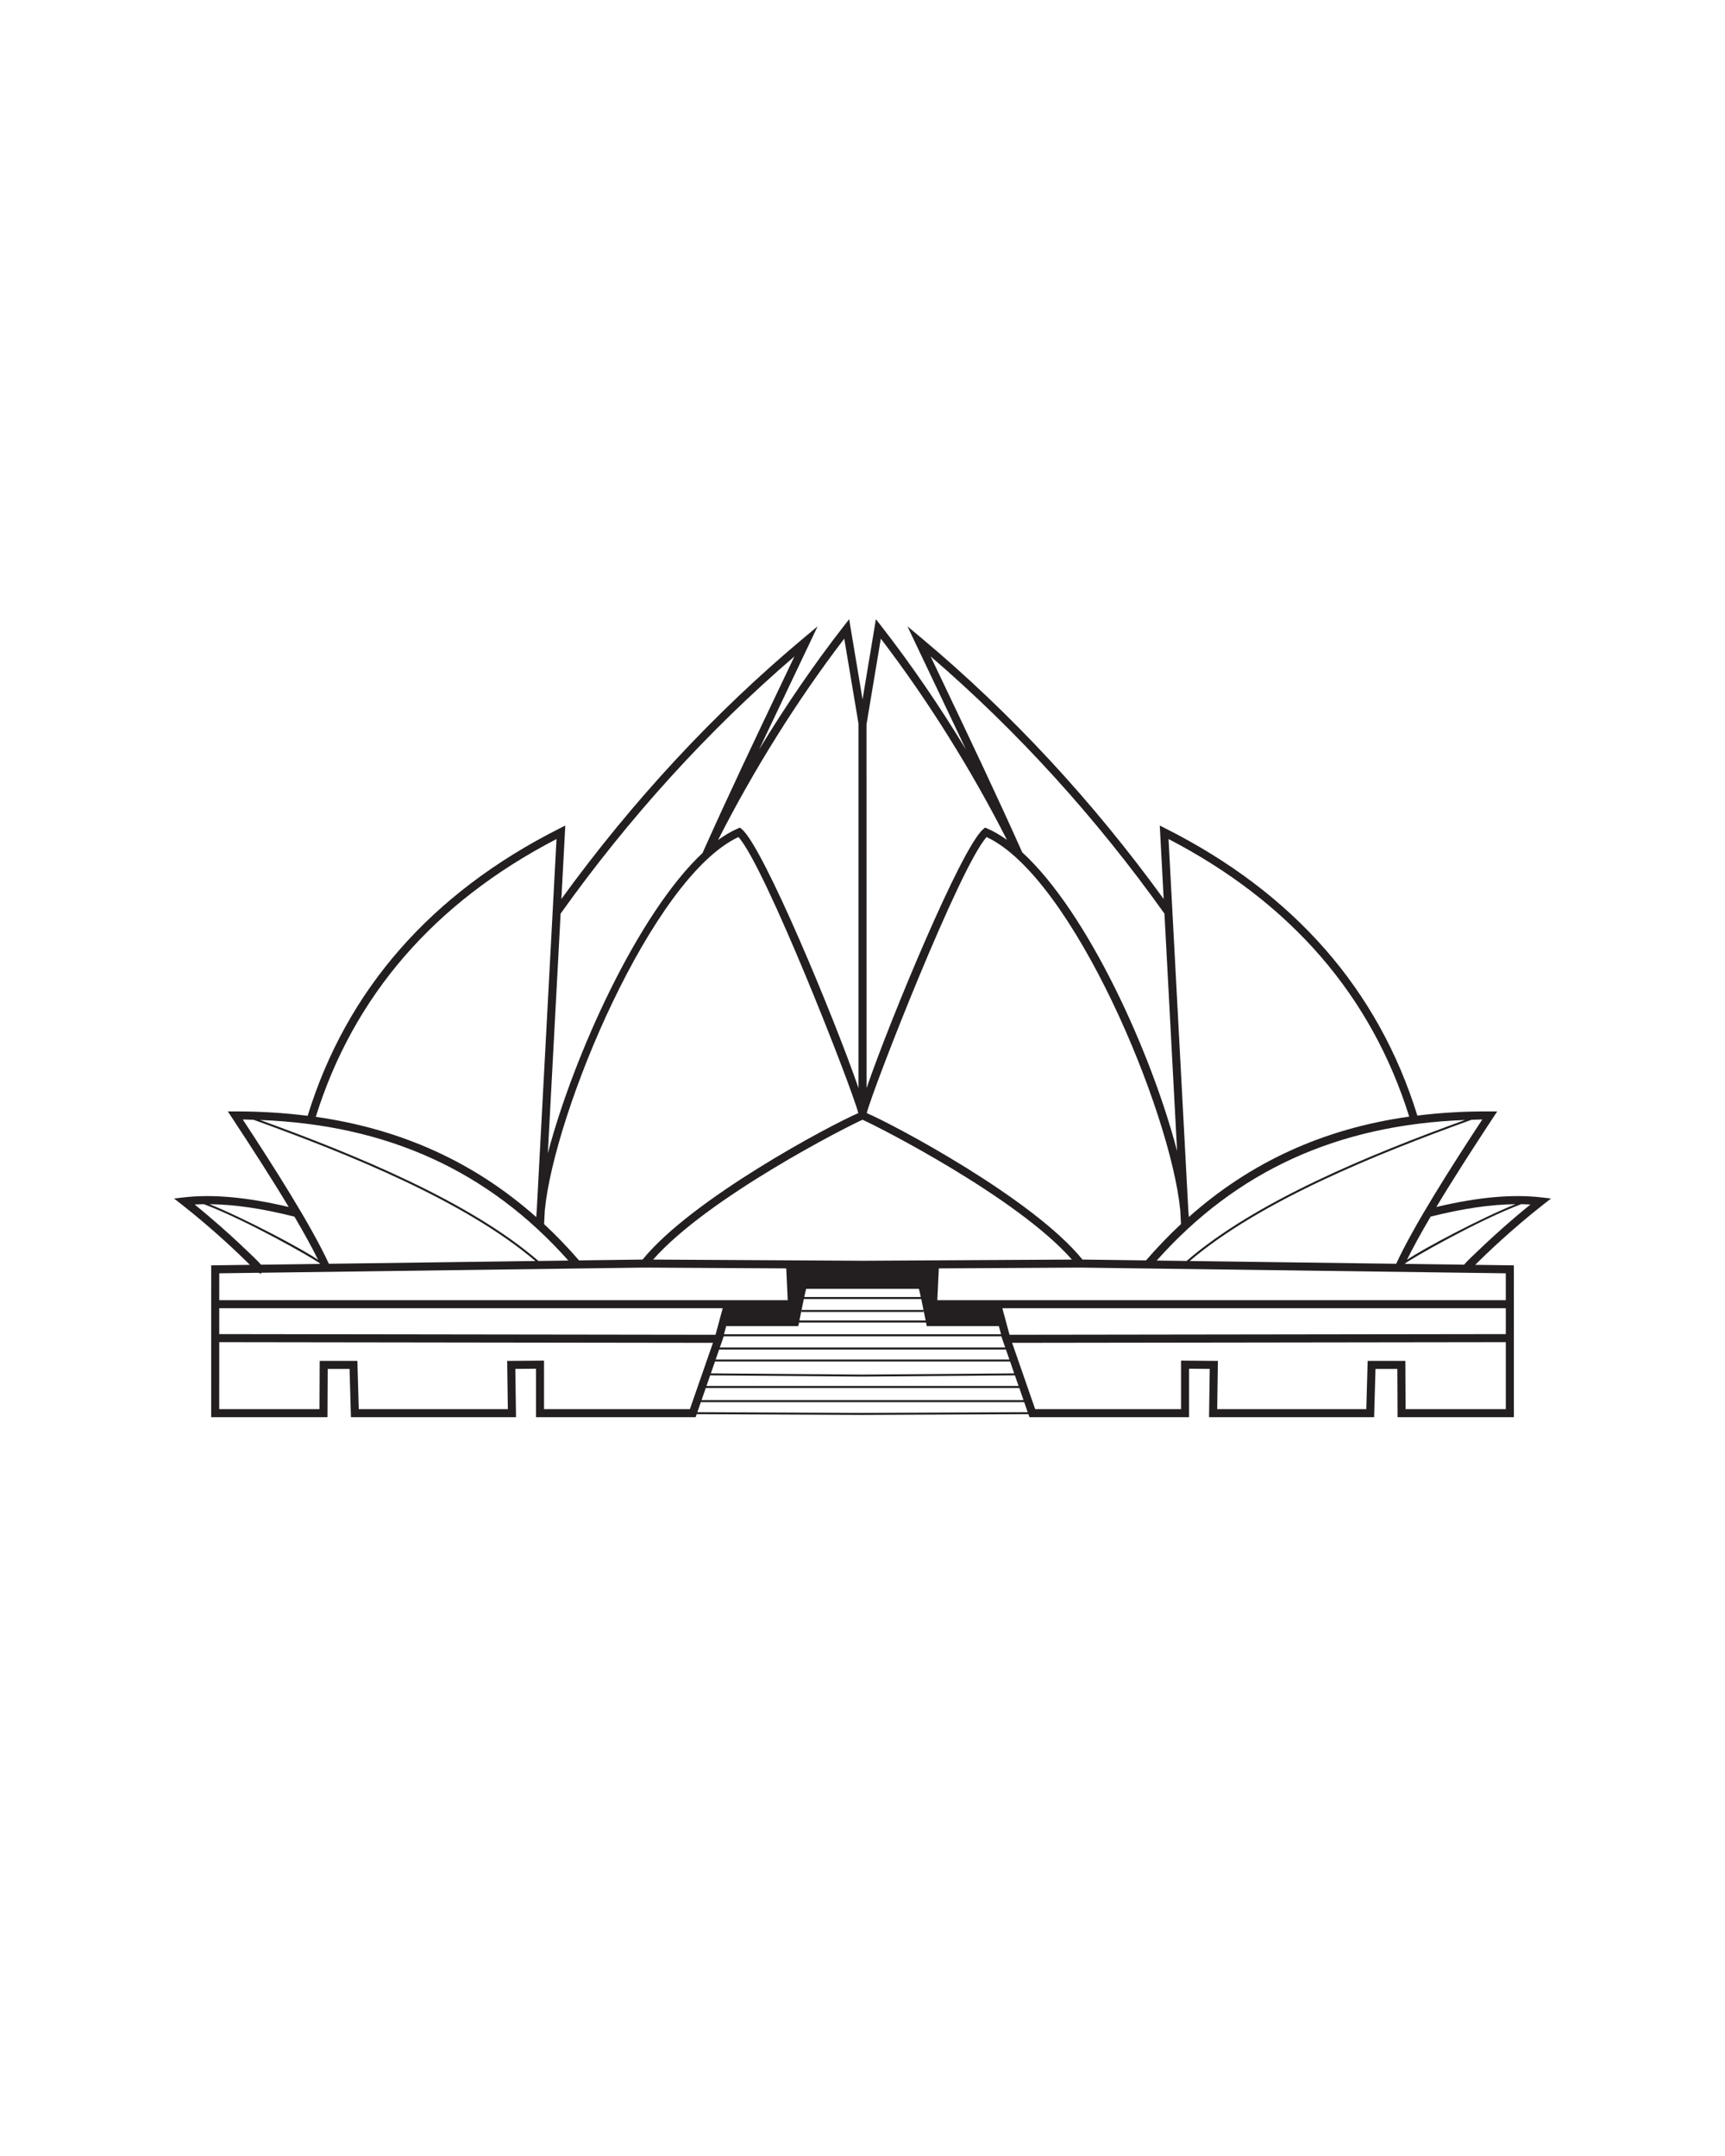 <svg xmlns="http://www.w3.org/2000/svg" xmlns:xlink="http://www.w3.org/1999/xlink" width="1080" zoomAndPan="magnify" viewBox="0 0 810 1012.5" height="1350" preserveAspectRatio="xMidYMid meet" version="1.2"><defs><clipPath id="3f413f6b71"><path d="M 81.16 290.785 L 728.84 290.785 L 728.84 665.602 L 81.16 665.602 Z M 81.16 290.785 "/></clipPath></defs><g id="8d1cd1184e"><g clip-rule="nonzero" clip-path="url(#3f413f6b71)"><path style=" stroke:none;fill-rule:nonzero;fill:#231f20;fill-opacity:1;" d="M 724.676 565.684 L 728.297 562.844 L 723.73 562.316 C 710 560.73 693.824 562.238 674.465 566.828 C 682.785 552.957 692.473 538.004 701.117 524.871 L 703.039 521.953 L 699.547 521.941 C 687.754 521.863 676.441 522.551 665.535 523.902 C 647.277 464.824 607.574 419.488 547.496 389.164 L 544.586 387.695 L 546.422 422.184 C 513.059 376.191 474.867 334.969 432.727 299.68 L 426.109 294.141 L 429.805 301.941 C 433.051 308.789 436.348 315.711 439.68 322.703 C 444.266 332.336 448.914 342.094 453.57 351.965 C 441.25 331.645 427.785 311.973 413.941 294.184 L 411.293 290.785 L 405.023 328.453 L 398.734 290.785 L 396.086 294.184 C 382.242 311.973 368.781 331.637 356.461 351.957 C 361.09 342.148 365.711 332.453 370.27 322.879 C 373.625 315.828 376.949 308.848 380.223 301.941 L 383.918 294.141 L 377.301 299.68 C 335.164 334.965 296.973 376.191 263.605 422.184 L 265.441 387.695 L 262.531 389.164 C 202.418 419.508 162.699 464.879 144.457 524.008 C 133.559 522.637 122.258 521.918 110.48 521.941 L 106.988 521.953 L 108.91 524.871 C 117.555 538 127.246 552.957 135.57 566.828 C 116.207 562.242 100.02 560.734 86.301 562.316 L 81.727 562.844 L 85.352 565.684 C 100.035 577.199 112.078 588.734 117.324 593.996 L 99.176 594.238 L 99.16 665.531 L 153.777 665.531 L 153.887 642.875 L 164.141 642.875 L 164.793 665.531 L 242.301 665.531 L 241.977 642.859 L 251.68 642.781 L 251.68 665.531 L 326.645 665.531 L 327.133 664.121 L 404.73 664.473 L 404.73 664.477 L 405.016 664.473 L 405.297 664.477 L 405.297 664.473 L 482.895 664.121 L 483.387 665.531 L 558.348 665.531 L 558.348 642.781 L 568.051 642.859 L 567.727 665.531 L 645.238 665.531 L 645.887 642.875 L 656.141 642.875 L 656.25 665.531 L 710.863 665.531 L 710.855 594.238 L 692.703 593.996 C 697.953 588.734 709.996 577.199 724.676 565.684 Z M 711.641 565.516 C 695.066 572.199 668.25 586.461 660.672 591.629 C 663.652 585.582 667.465 578.684 671.773 571.355 C 686.953 567.535 700.113 565.605 711.641 565.516 Z M 655.594 593.496 L 558.645 592.191 C 591.605 564.109 645.902 542.133 690.941 525.883 C 692.641 525.836 694.312 525.742 696.031 525.73 C 681.195 548.332 663.906 575.504 655.594 593.496 Z M 707.078 626.52 L 474.039 626.84 L 470.664 614.363 L 707.078 614.363 Z M 331.406 651.824 L 478.621 651.824 L 480.605 657.531 L 329.422 657.531 Z M 405.016 650.879 L 331.734 650.879 L 333.465 645.902 L 405.012 646.477 L 405.016 646.004 L 405.02 646.477 L 476.562 645.902 L 478.293 650.879 Z M 405.016 645.531 L 333.793 644.961 L 335.727 639.398 L 474.301 639.398 L 476.234 644.961 Z M 102.949 614.363 L 339.363 614.363 L 335.984 626.84 L 102.949 626.52 Z M 404.555 605.281 L 431.48 605.281 C 431.652 605.844 431.98 607.281 432.375 609.109 L 377.648 609.109 C 378.051 607.254 378.379 605.809 378.539 605.281 Z M 377.445 610.055 L 432.582 610.055 C 432.91 611.602 433.277 613.367 433.648 615.18 L 376.383 615.18 C 376.75 613.367 377.117 611.602 377.445 610.055 Z M 376.348 615.34 L 376.348 616.125 L 433.68 616.125 L 433.68 615.336 C 434.012 616.957 434.34 618.598 434.645 620.133 L 375.383 620.133 C 375.688 618.602 376.016 616.961 376.348 615.34 Z M 470.184 627.543 L 472.016 632.816 L 338.012 632.816 L 339.844 627.543 Z M 337.684 633.762 L 472.344 633.762 L 473.973 638.449 L 336.055 638.449 Z M 406.086 626.598 L 339.965 626.598 L 341 622.777 L 374.863 622.777 L 374.934 622.395 C 375.016 621.98 375.109 621.52 375.195 621.078 L 434.832 621.078 C 434.922 621.52 435.012 621.98 435.094 622.395 L 435.172 622.777 L 469.027 622.777 L 470.062 626.598 Z M 405.809 592.078 L 405.016 592.078 L 306.688 591.523 C 332.406 562.266 398.086 528.875 405.016 525.859 C 411.977 528.895 477.633 562.277 503.34 591.523 Z M 252.836 592.172 C 220.504 564.219 167.066 542.289 122.121 525.973 C 181.93 528.219 229.418 549.891 266.875 591.984 Z M 271.902 591.914 C 266.633 585.816 261.152 580.137 255.48 574.852 L 255.828 568.312 C 260.367 521.988 306.105 412.121 346.746 393.102 C 359.312 406.863 399.949 510.695 403.039 522.73 C 390.004 528.309 324.891 562.949 301.746 591.512 Z M 406.988 522.73 C 410.074 510.711 450.715 406.859 463.285 393.102 C 503.922 412.117 549.656 521.984 554.203 568.309 L 554.551 574.836 C 548.875 580.129 543.398 585.816 538.125 591.914 L 508.285 591.512 C 485.137 562.949 420.027 528.309 406.988 522.73 Z M 687.91 525.973 C 642.965 542.285 589.527 564.219 557.188 592.172 L 543.152 591.984 C 580.613 549.887 628.098 528.215 687.91 525.973 Z M 661.715 524.383 C 621.457 530.051 587.258 545.723 558.238 571.527 C 558.176 570.348 558.086 569.129 557.961 567.859 L 548.707 394.031 C 605.988 423.75 643.98 467.598 661.715 524.383 Z M 443.09 321.078 C 441.043 316.777 439.008 312.504 436.988 308.258 C 477.676 343.281 514.574 383.883 546.785 429.059 L 552.727 540.594 C 540.648 494.359 510.812 428.496 480.004 400.273 C 467.867 373.113 455.273 346.66 443.09 321.078 Z M 413.602 299.93 C 435.48 328.516 456.211 361.66 472.816 394.418 C 469.746 392.223 466.676 390.414 463.629 389.113 L 462.555 388.656 L 461.664 389.41 C 451.473 398.035 418.145 478.367 406.902 510.992 L 406.879 340.176 Z M 396.43 299.926 L 403.125 339.863 L 403.125 510.988 C 391.879 478.359 358.559 398.035 348.363 389.41 L 347.473 388.656 L 346.402 389.113 C 343.344 390.418 340.258 392.262 337.16 394.52 C 353.777 361.727 374.527 328.543 396.43 299.926 Z M 373.039 308.258 C 370.992 312.559 368.93 316.895 366.855 321.25 C 354.688 346.805 342.105 373.23 329.98 400.359 L 330.078 400.402 C 299.609 428.852 269.391 495.59 257.25 541.566 L 263.242 429.059 C 295.457 383.879 332.359 343.277 373.039 308.258 Z M 261.32 394.031 L 252.039 568.371 C 251.934 569.477 251.855 570.531 251.797 571.562 C 222.758 545.797 188.527 530.23 148.277 524.496 C 165.992 467.656 204.004 423.77 261.32 394.031 Z M 119.09 525.883 C 164.129 542.133 218.426 564.109 251.387 592.191 L 154.434 593.496 C 146.117 575.492 128.832 548.324 113.996 525.73 C 115.719 525.742 117.391 525.836 119.09 525.883 Z M 149.359 591.633 C 141.785 586.461 114.965 572.203 98.387 565.516 C 109.922 565.605 123.082 567.535 138.258 571.359 C 142.566 578.68 146.379 585.578 149.359 591.633 Z M 112.773 584.32 C 107.738 579.598 100.176 572.762 91.395 565.664 C 92.82 565.578 94.285 565.535 95.766 565.512 C 116.27 573.281 146.598 590.668 150.16 593.285 C 150.207 593.375 150.246 593.461 150.289 593.551 L 122.559 593.926 C 121.219 592.332 118.391 589.598 112.773 584.32 Z M 121.363 597.723 L 122.574 598.141 L 122.812 597.703 L 302.676 595.285 L 369.191 595.66 L 369.891 610.578 L 102.953 610.578 L 102.953 597.969 Z M 255.457 661.75 L 255.457 638.969 L 238.145 639.109 L 238.469 661.75 L 168.465 661.75 L 167.812 639.094 L 150.125 639.094 L 150.02 661.75 L 102.941 661.75 L 102.949 630.305 L 334.773 630.621 L 323.957 661.75 Z M 405.016 663.527 L 327.461 663.18 L 329.094 658.477 L 480.934 658.477 L 482.566 663.18 Z M 660.016 661.75 L 659.898 639.094 L 642.211 639.094 L 641.562 661.75 L 571.555 661.75 L 571.883 639.109 L 554.57 638.969 L 554.57 661.75 L 486.074 661.75 L 475.254 630.621 L 707.078 630.305 L 707.086 661.75 Z M 707.078 610.578 L 440.137 610.578 L 440.832 595.66 L 507.297 595.285 L 707.074 597.969 Z M 659.742 593.551 C 659.785 593.461 659.824 593.371 659.871 593.281 C 663.473 590.645 693.77 573.273 714.262 565.512 C 715.742 565.535 717.207 565.578 718.633 565.664 C 709.852 572.762 702.289 579.598 697.254 584.32 C 691.637 589.598 688.812 592.332 687.473 593.926 Z M 659.742 593.551 "/></g></g></svg>